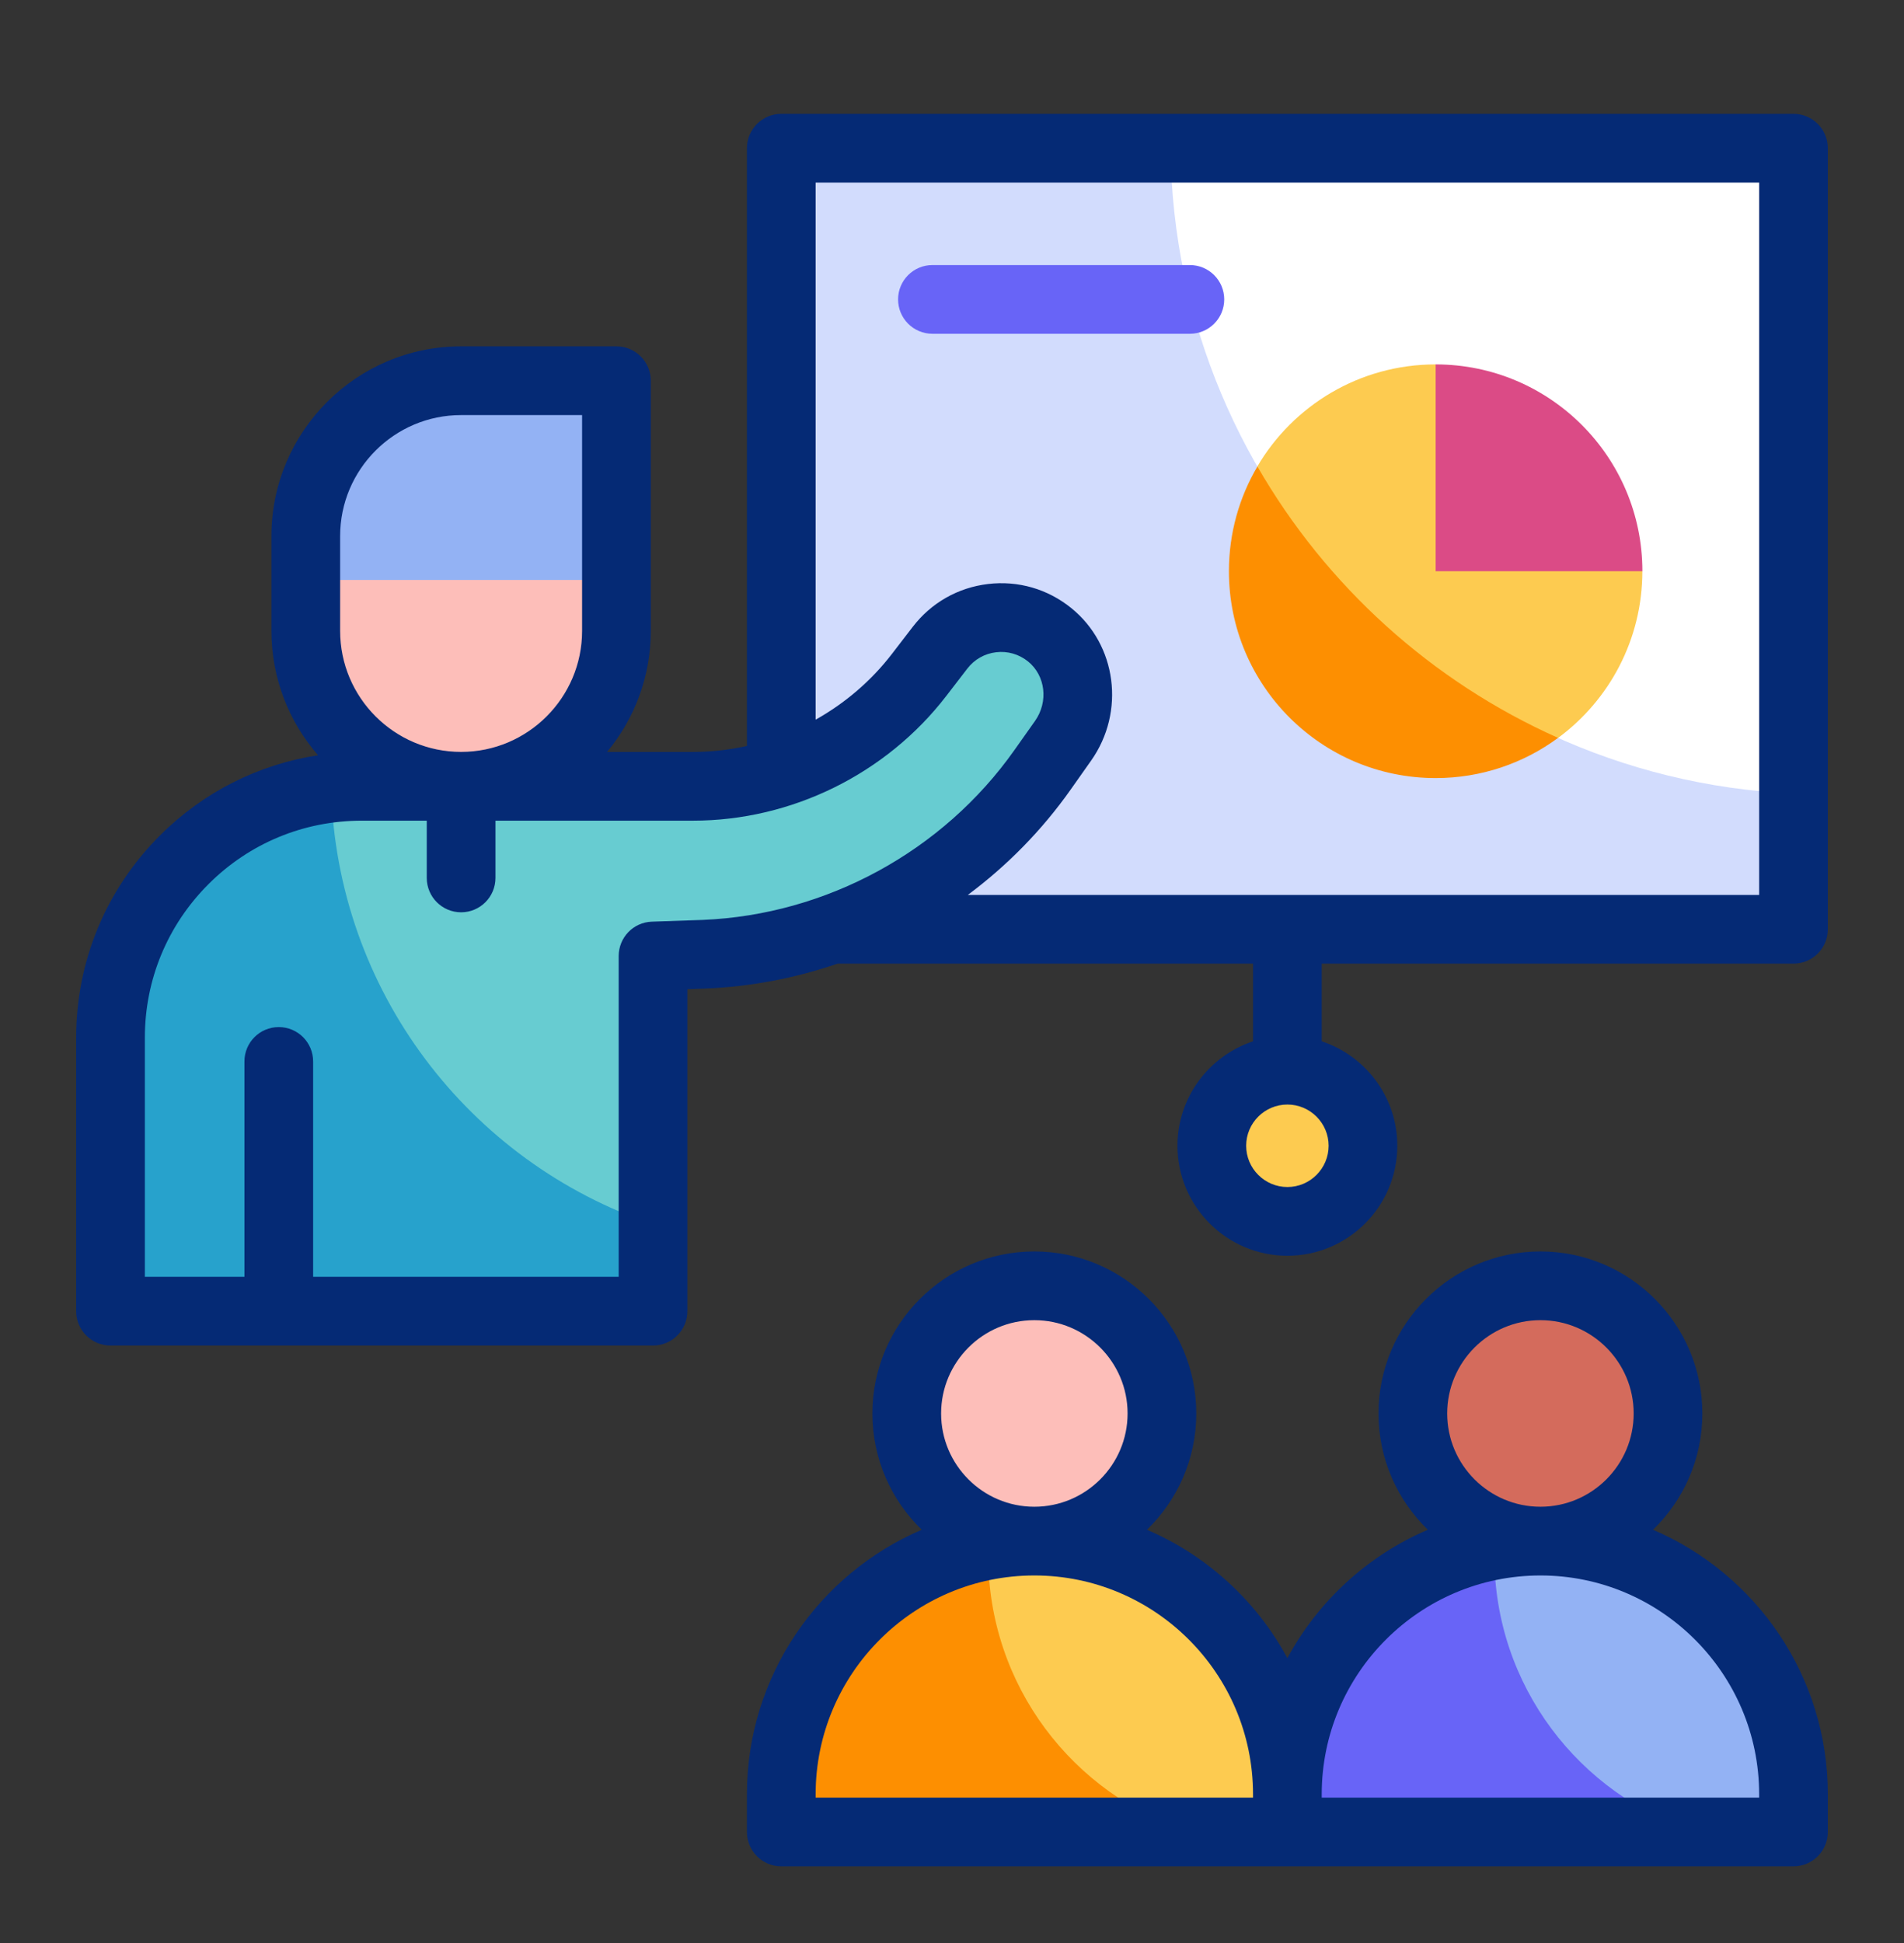 <svg xmlns="http://www.w3.org/2000/svg" width="50" height="51" viewBox="0 0 50 51" fill="none"><rect x="0" y="0" width="50" height="51" fill="#333333" stroke="none"/><g clip-path="url(#clip0_1797_7855)"><path d="M20.518 3.89H47.098V24.392H20.518V3.89Z" fill="white"></path><path d="M30.738 3.89H20.518V24.392H47.098V20.83C38.058 20.417 30.842 13.008 30.738 3.89Z" fill="#D2DCFD"></path><path d="M33.809 32.059C34.904 32.059 35.793 31.17 35.793 30.074C35.793 28.978 34.904 28.09 33.809 28.09C32.713 28.09 31.824 28.978 31.824 30.074C31.824 31.17 32.713 32.059 33.809 32.059Z" fill="#FDCB50"></path><path d="M43.129 14.994C43.129 16.789 42.258 18.38 40.916 19.369H38.649L33.342 14.622L33.018 12.244C33.961 10.641 35.705 9.565 37.7 9.565L43.129 14.994Z" fill="#FDCB50"></path><path d="M33.02 12.245C32.545 13.051 32.272 13.991 32.272 14.994C32.272 17.992 34.702 20.423 37.701 20.423C38.904 20.423 40.016 20.031 40.916 19.368C37.591 17.886 34.825 15.378 33.02 12.245Z" fill="#FD8F01"></path><path d="M37.701 9.565V14.994H43.13C43.13 11.995 40.7 9.565 37.701 9.565Z" fill="#DB4B86"></path><path d="M40.454 40.452C36.784 40.452 33.809 43.427 33.809 47.097V48.086H47.099V47.097C47.099 43.427 44.124 40.452 40.454 40.452Z" fill="#93B2F4"></path><path d="M39.243 40.845C39.243 40.751 39.246 40.656 39.249 40.562C36.154 41.13 33.809 43.838 33.809 47.097V48.086H44.54C41.469 47.112 39.243 44.239 39.243 40.845Z" fill="#6864F7"></path><path d="M40.454 40.452C42.305 40.452 43.805 38.951 43.805 37.101C43.805 35.25 42.305 33.75 40.454 33.75C38.604 33.75 37.103 35.25 37.103 37.101C37.103 38.951 38.604 40.452 40.454 40.452Z" fill="#D46B5C"></path><path d="M27.163 40.452C23.493 40.452 20.518 43.427 20.518 47.097V48.086H33.808V47.097C33.808 43.427 30.833 40.452 27.163 40.452Z" fill="#FDCB50"></path><path d="M25.952 40.845C25.952 40.751 25.955 40.656 25.958 40.562C22.863 41.13 20.518 43.838 20.518 47.097V48.086H31.249C28.178 47.112 25.952 44.239 25.952 40.845Z" fill="#FD8F01"></path><path d="M27.163 40.452C29.014 40.452 30.514 38.951 30.514 37.101C30.514 35.25 29.014 33.75 27.163 33.75C25.313 33.75 23.812 35.25 23.812 37.101C23.812 38.951 25.313 40.452 27.163 40.452Z" fill="#FDBEB9"></path><path d="M16.189 9.993V16.559C16.189 18.812 14.363 20.638 12.11 20.638C9.857 20.638 8.031 18.812 8.031 16.559V14.071C8.031 11.819 9.857 9.993 12.11 9.993H16.189Z" fill="#FDBEB9"></path><path d="M16.189 9.993H12.11C9.857 9.993 8.031 11.819 8.031 14.071V15.223H16.189V9.993Z" fill="#93B2F4"></path><path d="M2.902 27.238V34.416H17.149V25.094L18.485 25.047C22.039 24.902 25.325 23.113 27.378 20.207L27.917 19.444C28.538 18.565 28.401 17.337 27.564 16.661C26.676 15.944 25.378 16.102 24.686 17.001L24.136 17.716C22.718 19.559 20.523 20.639 18.198 20.639L9.502 20.639C5.857 20.638 2.902 23.593 2.902 27.238Z" fill="#67CCD1"></path><path d="M8.695 20.689C5.431 21.087 2.902 23.866 2.902 27.238V34.416H17.149V32.136C12.333 30.512 8.838 26.019 8.695 20.689Z" fill="#27A2CC"></path><path d="M31.247 8.761H24.486C23.988 8.761 23.584 8.357 23.584 7.859C23.584 7.361 23.988 6.957 24.486 6.957H31.247C31.745 6.957 32.149 7.361 32.149 7.859C32.149 8.357 31.745 8.761 31.247 8.761Z" fill="#6864F7"></path><path d="M43.409 40.153C44.208 39.38 44.705 38.298 44.705 37.101C44.705 34.756 42.797 32.848 40.453 32.848C38.108 32.848 36.2 34.756 36.2 37.101C36.2 38.298 36.698 39.38 37.496 40.153C35.919 40.827 34.617 42.023 33.807 43.522C32.998 42.023 31.695 40.827 30.119 40.153C30.917 39.38 31.415 38.298 31.415 37.101C31.415 34.756 29.507 32.848 27.162 32.848C24.817 32.848 22.91 34.756 22.91 37.101C22.91 38.297 23.407 39.38 24.206 40.153C21.51 41.306 19.615 43.984 19.615 47.096V48.086C19.615 48.584 20.019 48.988 20.517 48.988H47.098C47.596 48.988 48 48.584 48 48.086V47.097C48 43.984 46.105 41.306 43.409 40.153ZM38.004 37.101C38.004 35.751 39.102 34.652 40.453 34.652C41.803 34.652 42.901 35.751 42.901 37.101C42.901 38.451 41.803 39.549 40.453 39.549C39.102 39.549 38.004 38.451 38.004 37.101ZM24.714 37.101C24.714 35.751 25.812 34.652 27.162 34.652C28.512 34.652 29.611 35.751 29.611 37.101C29.611 38.451 28.512 39.549 27.162 39.549C25.812 39.549 24.714 38.451 24.714 37.101ZM21.419 47.097C21.419 43.93 23.995 41.353 27.162 41.353C30.329 41.353 32.905 43.93 32.905 47.097V47.184H21.419V47.097ZM46.196 47.184H34.709V47.097C34.709 43.93 37.286 41.353 40.453 41.353C43.619 41.353 46.196 43.93 46.196 47.097V47.184Z" fill="#052A75"></path><path d="M47.098 2.988H20.517C20.019 2.988 19.615 3.392 19.615 3.89V19.58C19.152 19.683 18.677 19.737 18.197 19.737L15.941 19.737C16.658 18.874 17.09 17.766 17.09 16.559V9.993C17.09 9.494 16.686 9.091 16.188 9.091H12.109C9.363 9.091 7.128 11.325 7.128 14.071V16.559C7.128 17.808 7.591 18.949 8.352 19.824C6.785 20.064 5.339 20.791 4.197 21.933C2.78 23.35 2 25.234 2 27.238V34.416C2 34.914 2.404 35.318 2.902 35.318H17.149C17.647 35.318 18.051 34.914 18.051 34.416V25.965L18.521 25.948C19.713 25.9 20.883 25.675 21.995 25.294H32.906V27.333C31.755 27.713 30.921 28.798 30.921 30.074C30.921 31.666 32.216 32.961 33.808 32.961C35.399 32.961 36.694 31.666 36.694 30.074C36.694 28.798 35.861 27.713 34.709 27.333V25.294H47.098C47.596 25.294 48 24.89 48 24.392V3.89C48 3.392 47.596 2.988 47.098 2.988ZM33.808 31.157C33.211 31.157 32.725 30.671 32.725 30.074C32.725 29.477 33.211 28.992 33.808 28.992C34.404 28.992 34.89 29.477 34.89 30.074C34.89 30.671 34.404 31.157 33.808 31.157ZM8.932 14.071C8.932 12.32 10.357 10.895 12.109 10.895H15.286V16.559C15.286 18.311 13.861 19.736 12.109 19.736C10.357 19.736 8.932 18.311 8.932 16.559V14.071ZM18.453 24.146L17.117 24.192C16.631 24.209 16.247 24.608 16.247 25.094V33.514H8.223V27.861C8.223 27.363 7.819 26.959 7.321 26.959C6.822 26.959 6.419 27.363 6.419 27.861V33.514H3.804V27.238C3.804 25.716 4.397 24.285 5.473 23.209C6.549 22.133 7.979 21.541 9.501 21.541H9.501L11.207 21.541V23.044C11.207 23.542 11.611 23.946 12.109 23.946C12.607 23.946 13.011 23.542 13.011 23.044V21.541L18.197 21.541C20.785 21.541 23.272 20.317 24.851 18.266L25.401 17.551C25.587 17.309 25.856 17.156 26.159 17.12C26.462 17.084 26.759 17.171 26.997 17.362C27.456 17.733 27.536 18.419 27.18 18.924L26.64 19.687C24.763 22.346 21.7 24.013 18.453 24.146ZM46.196 23.49H25.416C26.447 22.722 27.362 21.793 28.114 20.728L28.653 19.965C29.557 18.685 29.327 16.925 28.13 15.959C27.511 15.459 26.735 15.235 25.946 15.329C25.157 15.423 24.456 15.821 23.971 16.451L23.421 17.166C22.874 17.876 22.189 18.459 21.419 18.89V4.792H46.196V23.49Z" fill="#052A75"></path></g><defs><clipPath id="clip0_1797_7855"><rect width="46" height="46" fill="white" transform="translate(2 2.988)"></rect></clipPath></defs></svg>